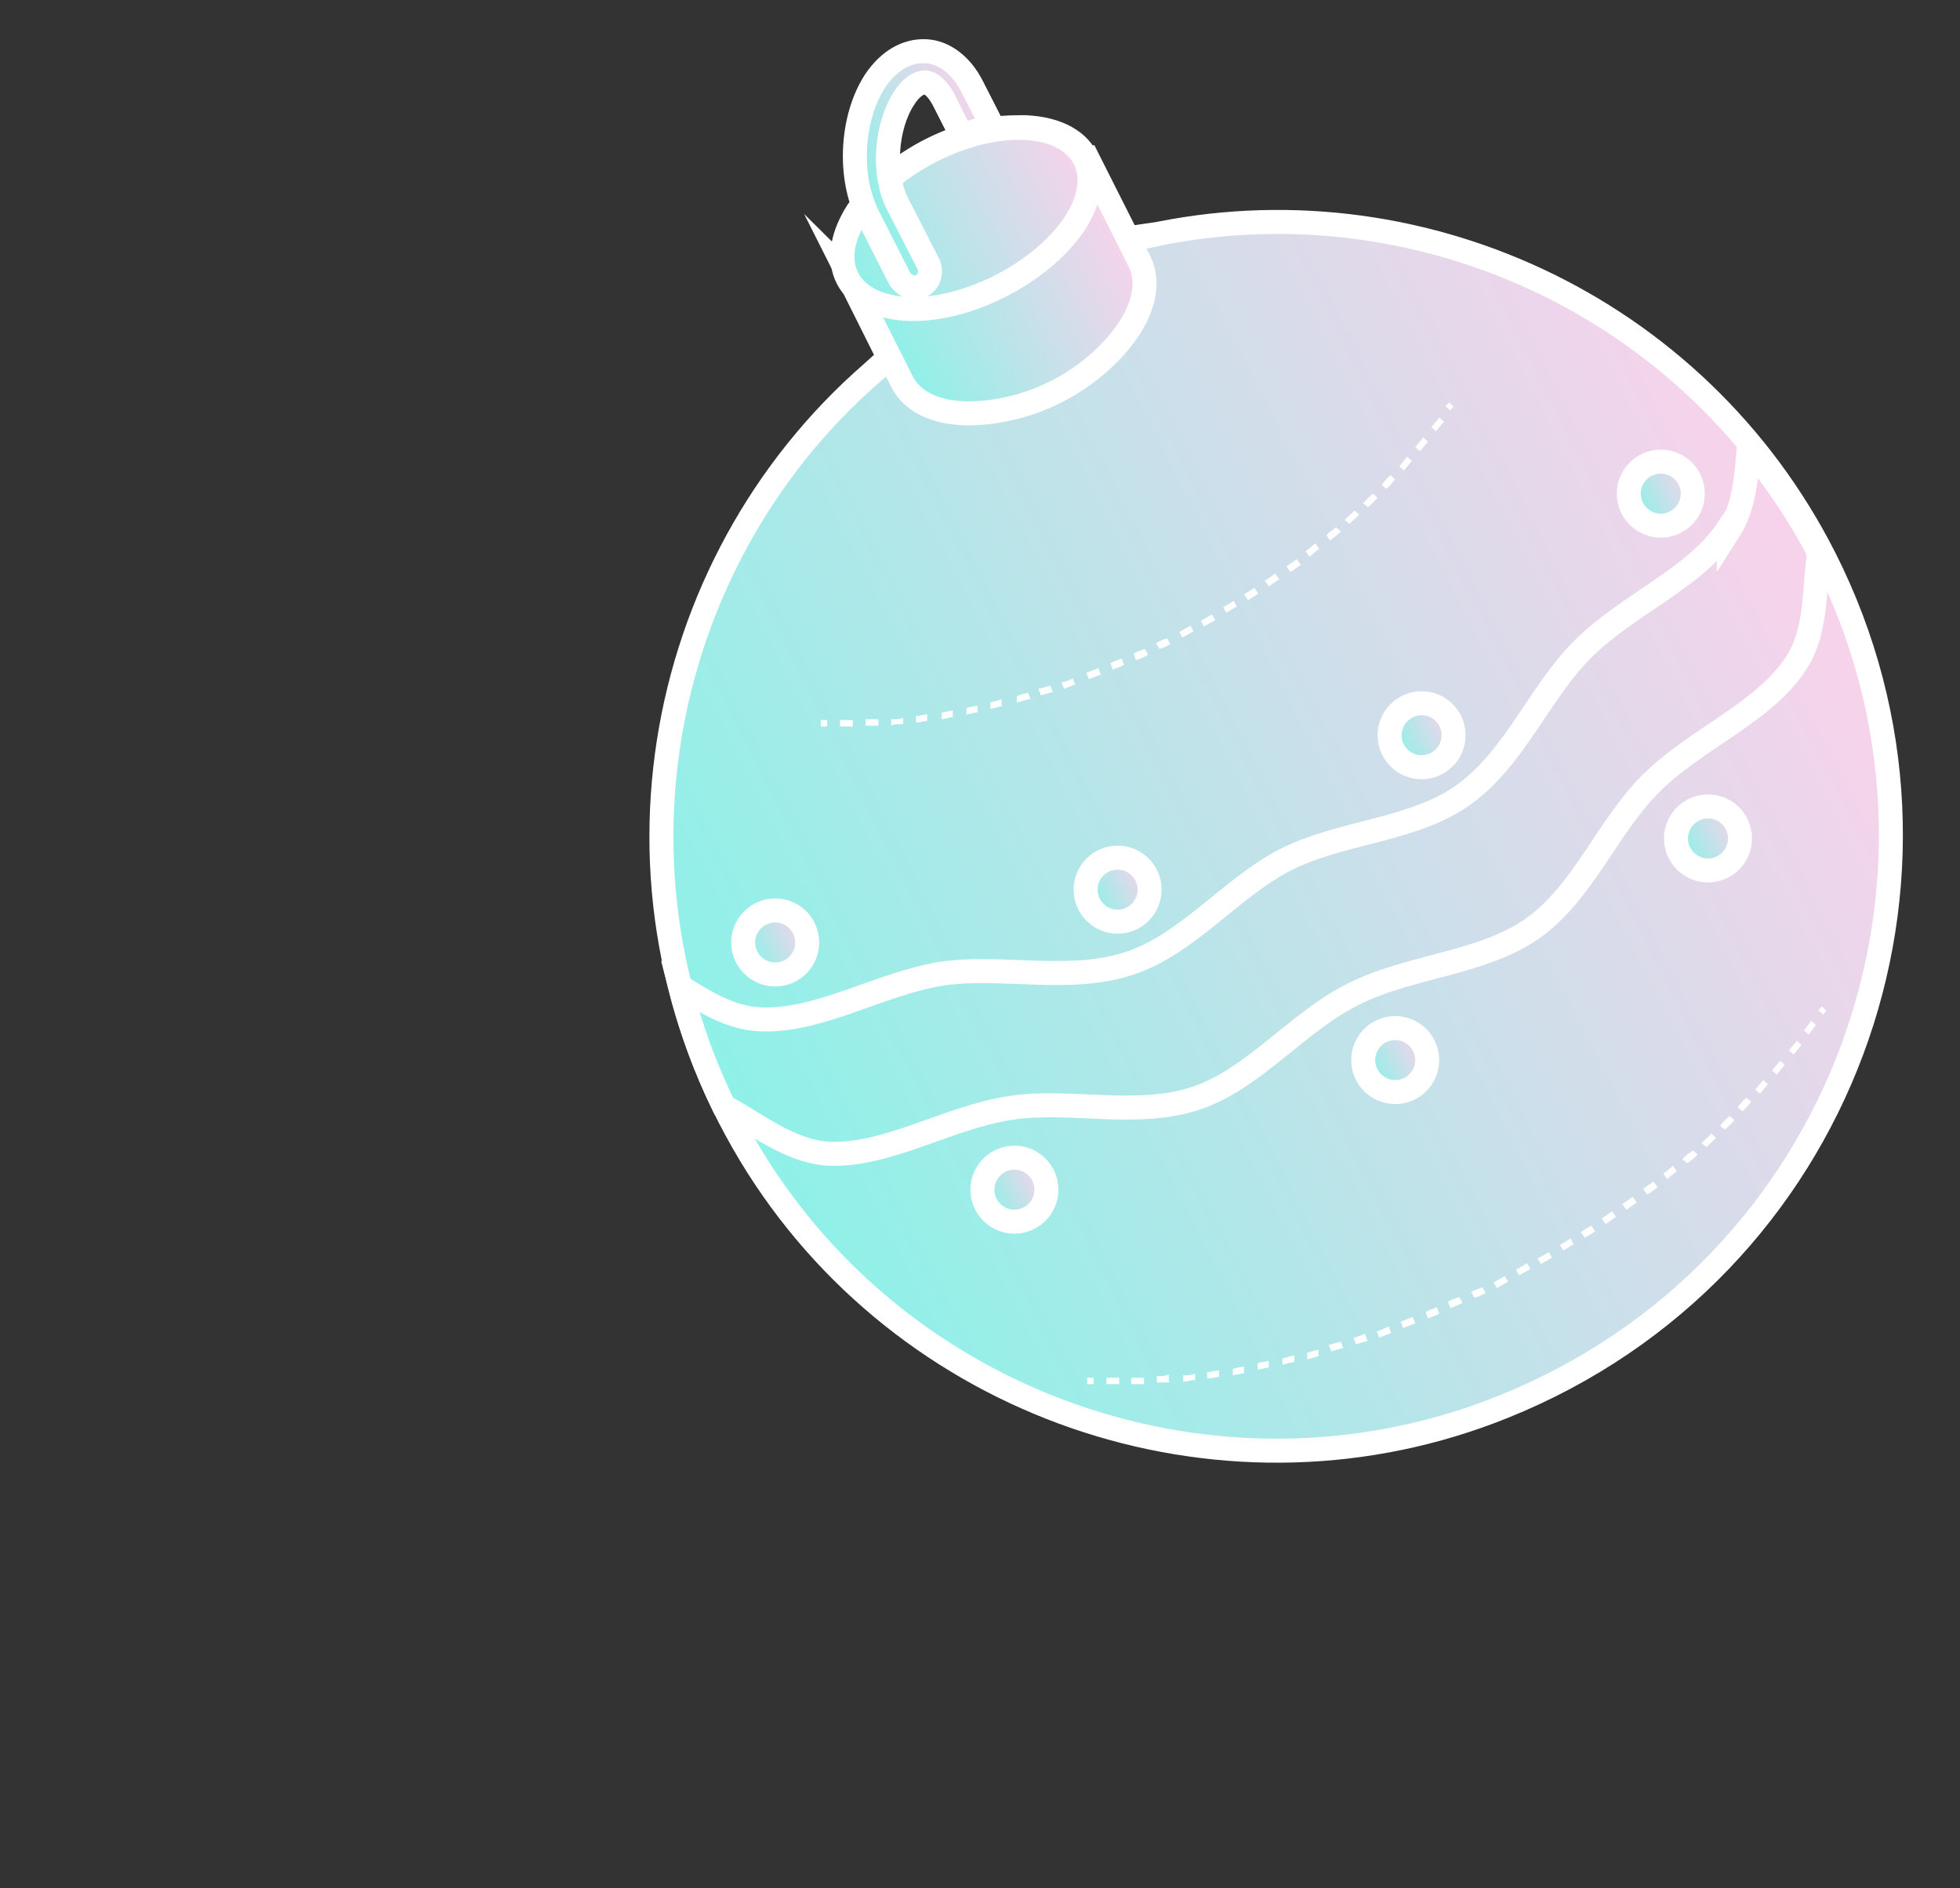<svg viewBox="0 0 245 236" version="1.1" xmlns:xlink="http://www.w3.org/1999/xlink" xmlns="http://www.w3.org/2000/svg" id="Layer_1">
  
  <rect x="0" y="0" width="245" height="236" fill="#333333" stroke="none"/>
  
  <defs>
    <style>
      .st0 {
        fill: url(#linear-gradient10);
      }

      .st0, .st1, .st2, .st3, .st4, .st5, .st6, .st7, .st8, .st9, .st10, .st11 {
        stroke: #fff;
        stroke-miterlimit: 10;
        stroke-width: 3px;
      }

      .st0, .st10 {
        fill-rule: evenodd;
      }

      .st1 {
        fill: url(#linear-gradient);
      }

      .st12 {
        fill: #fff;
      }

      .st2 {
        fill: url(#linear-gradient3);
      }

      .st3 {
        fill: url(#linear-gradient6);
      }

      .st4 {
        fill: url(#linear-gradient5);
      }

      .st5 {
        fill: url(#linear-gradient7);
      }

      .st6 {
        fill: url(#linear-gradient4);
      }

      .st7 {
        fill: url(#linear-gradient8);
      }

      .st8 {
        fill: url(#linear-gradient2);
      }

      .st9 {
        fill: url(#linear-gradient1);
      }

      .st10 {
        fill: url(#linear-gradient9);
      }

      .st11 {
        fill: url(#linear-gradient11);
      }
    </style>
    <linearGradient gradientUnits="userSpaceOnUse" gradientTransform="translate(235.6 1074.7) rotate(-26.8) scale(1 -1)" y2="915.8" x2="446.9" y1="915.8" x1="293.2" id="linear-gradient">
      <stop stop-color="#8ef1e8" offset="0"></stop>
      <stop stop-color="#f9d2eb" offset="1"></stop>
    </linearGradient>
    <linearGradient gradientUnits="userSpaceOnUse" gradientTransform="translate(235.6 1074.7) rotate(-26.8) scale(1 -1)" y2="903.2" x2="353" y1="903.2" x1="345.1" id="linear-gradient1">
      <stop stop-color="#8ef1e8" offset="0"></stop>
      <stop stop-color="#f9d2eb" offset="1"></stop>
    </linearGradient>
    <linearGradient gradientUnits="userSpaceOnUse" gradientTransform="translate(235.6 1074.7) rotate(-26.8) scale(1 -1)" y2="868.4" x2="374.3" y1="868.4" x1="366.4" id="linear-gradient2">
      <stop stop-color="#8ef1e8" offset="0"></stop>
      <stop stop-color="#f9d2eb" offset="1"></stop>
    </linearGradient>
    <linearGradient gradientUnits="userSpaceOnUse" gradientTransform="translate(235.6 1074.7) rotate(-26.8) scale(1 -1)" y2="875.6" x2="421.8" y1="875.6" x1="413.9" id="linear-gradient3">
      <stop stop-color="#8ef1e8" offset="0"></stop>
      <stop stop-color="#f9d2eb" offset="1"></stop>
    </linearGradient>
    <linearGradient gradientUnits="userSpaceOnUse" gradientTransform="translate(235.6 1074.7) rotate(-26.8) scale(1 -1)" y2="875.5" x2="324.5" y1="875.5" x1="316.6" id="linear-gradient4">
      <stop stop-color="#8ef1e8" offset="0"></stop>
      <stop stop-color="#f9d2eb" offset="1"></stop>
    </linearGradient>
    <linearGradient gradientUnits="userSpaceOnUse" gradientTransform="translate(235.6 1074.7) rotate(-26.8) scale(1 -1)" y2="903.2" x2="395.7" y1="903.2" x1="387.8" id="linear-gradient5">
      <stop stop-color="#8ef1e8" offset="0"></stop>
      <stop stop-color="#f9d2eb" offset="1"></stop>
    </linearGradient>
    <linearGradient gradientUnits="userSpaceOnUse" gradientTransform="translate(235.6 1074.7) rotate(-26.8) scale(1 -1)" y2="916.6" x2="311.9" y1="916.6" x1="304" id="linear-gradient6">
      <stop stop-color="#8ef1e8" offset="0"></stop>
      <stop stop-color="#f9d2eb" offset="1"></stop>
    </linearGradient>
    <linearGradient gradientUnits="userSpaceOnUse" gradientTransform="translate(235.6 1074.7) rotate(-26.8) scale(1 -1)" y2="916.7" x2="436" y1="916.7" x1="428.1" id="linear-gradient7">
      <stop stop-color="#8ef1e8" offset="0"></stop>
      <stop stop-color="#f9d2eb" offset="1"></stop>
    </linearGradient>
    <linearGradient gradientUnits="userSpaceOnUse" gradientTransform="translate(235.6 1074.7) rotate(-26.8) scale(1 -1)" y2="896.2" x2="446.4" y1="896.2" x1="293" id="linear-gradient8">
      <stop stop-color="#8ef1e8" offset="0"></stop>
      <stop stop-color="#f9d2eb" offset="1"></stop>
    </linearGradient>
    <linearGradient gradientUnits="userSpaceOnUse" gradientTransform="translate(235.6 1074.7) rotate(-26.8) scale(1 -1)" y2="974.5" x2="387" y1="974.5" x1="353.8" id="linear-gradient9">
      <stop stop-color="#8ef1e8" offset="0"></stop>
      <stop stop-color="#f9d2eb" offset="1"></stop>
    </linearGradient>
    <linearGradient gradientUnits="userSpaceOnUse" gradientTransform="translate(235.6 1074.7) rotate(-26.8) scale(1 -1)" y2="986.6" x2="386.6" y1="986.6" x1="353.4" id="linear-gradient10">
      <stop stop-color="#8ef1e8" offset="0"></stop>
      <stop stop-color="#f9d2eb" offset="1"></stop>
    </linearGradient>
    <linearGradient gradientUnits="userSpaceOnUse" gradientTransform="translate(235.6 1074.7) rotate(-26.8) scale(1 -1)" y2="994.9" x2="378.3" y1="994.9" x1="359.3" id="linear-gradient11">
      <stop stop-color="#8ef1e8" offset="0"></stop>
      <stop stop-color="#f9d2eb" offset="1"></stop>
    </linearGradient>
  </defs>
  <g>
    <path d="M143.6,29.4l-2.7.4c-1.9-3.8-4.9-9.6-4.9-9.6-1-2.5-3.7-4.1-7.8-4.3-1.3,0-2.6,0-4,.2l-2.7-5.3c-1.3-2.6-3.4-4.2-5.8-4.3-2.4-.1-4.6,1.2-6.2,3.7-2.7,4.1-3.3,10.5-1.5,15.2l-.8,1c-1.9,3-2.3,5.6-1.4,7.7,0,0,3.3,6.6,5.3,10.6l-2.1,1.9c-27.7,24.1-35.3,66-14.3,99.2,19.7,31,59.2,43.8,93.3,30,42.4-17.1,60.2-66.2,40.1-106-16.1-31.8-51.4-47.6-84.6-40.3h0ZM112.9,12.2c.8-1.3,1.8-2,2.6-2s1.7.9,2.4,2.2l2.4,4.7c-3.4,1.1-6.6,2.9-9.2,5.1-.6-3.4,0-7.5,1.7-10h0Z" class="st1"></path>
    <g>
      <circle r="4" cy="111.2" cx="139.7" class="st9"></circle>
      <circle r="4" cy="132.5" cx="174.4" class="st8"></circle>
      <circle r="4" cy="104.8" cx="213.5" class="st2"></circle>
      <circle r="4" cy="148.7" cx="126.8" class="st6"></circle>
      <circle r="4" cy="91.9" cx="177.7" class="st4"></circle>
      <circle r="4" cy="117.8" cx="96.9" class="st3"></circle>
      <circle r="4" cy="61.7" cx="207.6" class="st5"></circle>
      <path d="M216,66.1c-4.1,6.2-12.5,9.4-18.1,15-5.4,5.3-8.5,13.6-14.9,18.2-6.2,4.5-15.2,4.6-22.2,8.1-6.9,3.5-12.3,10.6-19.6,13-7.5,2.5-16,.2-23.5,1.3-7.9,1.3-15.4,6.1-22.8,5.7-3.7-.2-6.8-2.2-9.9-4.1,1.3,5.1,3.1,10.1,5.5,15,4,2.1,8,5.5,12.9,5.9,7.4.4,15-4.5,22.8-5.7,7.4-1.2,16,1.3,23.5-1.3,7.2-2.5,12.6-9.6,19.6-13,7-3.5,15.8-3.7,22.2-8.1,6.4-4.5,9.5-12.9,14.9-18.2,5.6-5.6,14.1-8.8,18.1-15,2.7-4,2.2-9.5,2.9-13.8-2.5-4.8-5.5-9.2-8.8-13.2-.3,3.5-.5,7.4-2.5,10.5v-.2Z" class="st7"></path>
      <g>
        <path d="M106,34.3l6.8,13.5c1.7,3.2,6.3,4.8,13.2,3.3,4.2-.9,8.1-2.9,11.3-5.7,5.3-4.7,6.7-9.4,5.2-12.6-1.1-2.2-6.4-12.7-6.4-12.7l-30,14.3h0Z" class="st10"></path>
        <path d="M107.2,26.6c-4.1,6.2-1.3,11.6,6.1,12s16.8-4.4,21-10.6c4.1-6.2,1.3-11.6-6.1-12-7.4-.4-16.8,4.4-21,10.6Z" class="st0"></path>
      </g>
      <path d="M118,12.5l2.2,4.4c.8-.3,3-.9,3.9-1l-2.6-5.1c-1.4-2.7-3.5-4.3-5.8-4.4-2.4-.1-4.6,1.2-6.3,3.7-3,4.6-3.4,12-.9,16.9l3.9,7.7c.5.9,1.6,1.5,2.6,1.1,1.1-.4,1.5-1.7,1.1-2.7l-3.9-7.6c-1.9-3.7-1.5-9.7.8-13.2.8-1.3,1.8-2,2.6-2s1.7.9,2.4,2.2h0Z" class="st11"></path>
    </g>
  </g>
  <g>
    <g>
      <path d="M227.9,126.8l-.6-.5.4-.5.6.5-.4.5Z" class="st12"></path>
      <path d="M187.8,160.6l-.7.4-.4-.7.7-.4.7-.4.4.7s-.7.4-.7.4ZM185.7,161.6c-.5.3-.9.5-1.4.6l-.4-.7c.5-.3.9-.4,1.4-.6l.4.7ZM189.9,159.4l-.4-.7c.5-.3.9-.5,1.4-.8l.4.7c-.5.3-.9.5-1.4.8ZM182.7,162.9c-.5.3-1,.4-1.4.6l-.3-.8c.5-.3,1-.4,1.4-.6l.4.7h0ZM192.6,158l-.4-.7c.5-.3.9-.5,1.4-.8l.4.7c-.5.3-.9.5-1.4.8ZM179.9,164.2c-.5.3-1,.4-1.4.6l-.3-.8c.5-.3,1-.4,1.4-.6l.3.8ZM195.4,156.3l-.4-.7c.5-.3.9-.5,1.3-.8l.4.7c-.5.3-.9.6-1.3.8ZM176.9,165.4c-.5.2-1,.4-1.5.6l-.3-.8c.5-.2,1-.4,1.5-.6l.3.8ZM198.1,154.7l-.5-.7c.5-.3.9-.6,1.3-.8l.5.7c-.5.3-.9.6-1.3.8ZM173.9,166.6c-.5.2-1,.4-1.5.6l-.3-.8c.5-.1,1-.4,1.5-.6l.3.8ZM200.7,153l-.5-.7c.5-.3.9-.6,1.3-.9l.5.7c-.4.3-.9.6-1.3.9ZM171,167.6c-.5.1-1,.3-1.5.4l-.3-.8c.5-.1,1-.3,1.4-.5l.3.8h0ZM203.3,151.2l-.5-.7c.4-.3.9-.6,1.3-.9l.5.7c-.4.3-.9.6-1.3.9ZM167.9,168.5c-.5.1-1,.3-1.5.4l-.3-.8c.5-.1,1-.3,1.5-.4l.3.8ZM205.9,149.3l-.5-.7c.4-.3.8-.6,1.3-.9l.5.7c-.4.3-.8.6-1.3.9ZM164.9,169.5c-.5.1-1,.3-1.5.4v-.8c.3-.1.9-.3,1.4-.4v.8ZM208.4,147.4l-.5-.7c.4-.3.8-.6,1.2-1l.5.7c-.4.3-.8.6-1.2,1ZM161.9,170.2c-.5.1-1,.2-1.6.4v-.8c.3-.1.8-.2,1.5-.4v.8ZM210.9,145.4l-.6-.5c.4-.5.9-.8,1.3-1.1l.6.5c-.4.5-.9.8-1.3,1.1ZM158.7,170.9c-.5.1-1,.2-1.5.3v-.8c.3-.1.9-.2,1.4-.3v.8ZM213.3,143.4l-.6-.5c.4-.5.9-.8,1.2-1.2l.6.5c-.4.5-.9.8-1.2,1.2ZM155.6,171.6c-.5.1-1,.2-1.5.3v-.8c.3-.1.9-.2,1.4-.3v.8ZM215.6,141.2l-.6-.5c.4-.5.8-.8,1.2-1.2l.6.5c-.4.5-.8.8-1.2,1.2ZM152.5,172.1c-.6,0-1,.2-1.6.2v-.8c.4,0,.9-.2,1.5-.2v.8ZM217.8,138.9l-.6-.5c.4-.5.7-.9,1.1-1.2l.6.5c-.4.5-.7.9-1.1,1.2ZM149.4,172.5c-.6,0-1,.2-1.5.2v-.8c.5,0,.9,0,1.5-.2v.8ZM220,136.7l-.6-.5,1-1.2.6.5-1,1.2ZM146.2,172.8c-.6,0-1.1,0-1.6,0v-.8c.6,0,1.1,0,1.5-.2v.8s0,0,0,0ZM222.1,134.3l-.6-.5,1-1.2.6.5-1,1.2ZM143,173c-.6,0-1.1,0-1.6,0v-.8c.5,0,1.1,0,1.6,0v.8ZM224.2,131.8l-.6-.5,1-1.2.6.5-1,1.2ZM139.9,173c-.5,0-1.1,0-1.6,0v-.8c.5,0,1,0,1.6,0v.8ZM226.1,129.3l-.6-.5c.3-.4.6-.8.9-1.2l.6.5c-.3.4-.6.8-.9,1.2Z" class="st12"></path>
      <path d="M136.7,173c-.3,0-.5,0-.8,0v-.8c.3,0,.5,0,.8,0v.8Z" class="st12"></path>
    </g>
    <g>
      <path d="M181.3,51.3l-.6-.5.4-.5.6.5-.4.5Z" class="st12"></path>
      <path d="M147.8,79.7l-.4-.7c.5-.3.9-.5,1.4-.8l.4.7c-.5.3-.9.5-1.4.8ZM146.3,80.5c-.5.3-.9.5-1.4.6l-.4-.7c.5-.3.9-.5,1.4-.6l.4.7ZM150.5,78.3l-.4-.7c.5-.3.9-.5,1.4-.8l.4.7c-.5.3-.9.5-1.4.8ZM143.4,81.9c-.5.3-1,.5-1.4.6l-.3-.8c.5-.3,1-.4,1.4-.6l.4.7h0ZM140.5,83.1c-.5.3-1,.4-1.4.6l-.3-.8c.5-.3,1-.4,1.4-.6l.3.8ZM153.3,76.6l-.4-.7c.5-.3.9-.5,1.3-.8l.4.7c-.5.3-.9.5-1.3.8ZM137.6,84.3c-.5.2-1,.4-1.5.6l-.3-.8c.5-.2,1-.4,1.5-.6l.3.8ZM156,75l-.5-.7c.5-.3.9-.6,1.3-.8l.5.7c-.5.3-.9.6-1.3.8ZM134.5,85.5c-.5.2-1,.4-1.5.6l-.3-.8c.5-.1,1-.3,1.4-.5l.3.8h0ZM158.6,73.3l-.5-.7c.4-.3.9-.6,1.3-.9l.5.7c-.4.3-.9.6-1.3.9ZM131.6,86.5c-.5.1-1,.3-1.5.4l-.3-.8c.5-.1,1-.3,1.5-.4l.3.8ZM161.3,71.5l-.5-.7c.4-.3.9-.6,1.3-.9l.5.7c-.4.3-.9.6-1.3.9ZM128.6,87.4c-.5.1-1,.3-1.5.4v-.8c.3-.1.9-.3,1.4-.4l.3.8h-.1ZM163.7,69.6l-.5-.7c.4-.3.8-.6,1.2-1l.5.7c-.4.3-.8.6-1.2,1h0ZM125.4,88.2c-.5.1-1,.3-1.6.4v-.8c.3-.1.8-.2,1.4-.4v.8c.1,0,.2,0,.2,0ZM166.3,67.6l-.5-.7c.3-.4.8-.6,1.2-1l.6.5c-.4.5-.9.8-1.3,1.1ZM122.3,89c-.5.1-1,.2-1.5.3v-.8c.3-.1.9-.2,1.4-.3v.8ZM168.7,65.5l-.6-.5c.4-.5.9-.8,1.2-1.2l.6.5c-.4.5-.9.8-1.2,1.2ZM119.2,89.6c-.5.1-1,.2-1.5.3v-.8c.3-.1.9-.2,1.4-.3v.8ZM171,63.4l-.6-.5c.4-.5.8-.8,1.2-1.2l.6.5c-.4.5-.8.8-1.2,1.2ZM116.1,90.1c-.6,0-1,.2-1.6.2v-.8c.4,0,.9-.2,1.4-.2v.8c.1,0,.2,0,.2,0ZM173.3,61.1l-.6-.5c.4-.5.7-.9,1.1-1.2l.6.5c-.4.5-.7.9-1.1,1.2ZM112.9,90.5c-.6,0-1.1,0-1.5.2v-.8c.6,0,1.1,0,1.5-.2v.8c0,0,0,0,0,0ZM175.5,58.8l-.6-.5,1-1.2.6.5-1,1.2ZM109.8,90.7c-.6,0-1.1,0-1.6,0v-.8c.5,0,1.1,0,1.6,0v.8ZM177.5,56.4l-.6-.5,1-1.2.6.5-1,1.2ZM106.6,90.8c-.5,0-1.1,0-1.6,0v-.8c.5,0,1.1,0,1.6,0v.8ZM179.5,53.9l-.6-.5,1-1.2.6.5-1,1.2Z" class="st12"></path>
      <path d="M103.4,90.8c-.3,0-.5,0-.8,0v-.8c.3,0,.5,0,.8,0v.8Z" class="st12"></path>
    </g>
    <path d="M152.4,136.3c-.9.4-1.7.8-2.6,1.1-4.3,1.5-9.2,1.3-13.7,1.1-3.4,0-6.6-.3-9.8.3-3.3.5-6.4,1.7-9.6,2.9-4.6,1.7-8.8,3.2-13.3,2.9-3.6-.1-6.8-2.2-9.8-4-1.1-.7-2.2-1.4-3.2-1.9l.4-.7c1.1.5,2.2,1.3,3.3,1.9,2.9,1.8,5.9,3.7,9.4,3.8,4.2.2,8.5-1.3,13-2.9,3.2-1.2,6.4-2.3,9.7-2.9,3.1-.5,6.6-.4,9.9-.3,4.5.2,9.3.4,13.5-1.1,4-1.4,7.5-4.2,10.9-7,2.7-2.2,5.5-4.5,8.6-6s6.6-2.5,10-3.3c4.3-1.1,8.6-2.3,12.1-4.7,3.7-2.6,6.3-6.4,8.8-10.2,1.9-2.7,3.8-5.6,6-7.8,2.4-2.3,5.3-4.3,8.1-6.2,4-2.7,7.7-5.2,10-8.7,1.8-2.9,2.1-6.4,2.4-9.9,0-1.4.2-2.6.4-3.8h.8c-.2,1.3-.3,2.6-.4,3.9-.3,3.5-.6,7.2-2.5,10.2-2.4,3.7-6.2,6.3-10.3,9-2.8,1.8-5.6,3.8-7.9,6-2.2,2.2-4.1,4.9-6,7.8-2.6,3.8-5.2,7.8-9,10.5-3.6,2.5-8,3.6-12.3,4.8-3.3.9-6.8,1.8-9.8,3.3s-5.8,3.8-8.5,6c-2.7,2.2-5.5,4.4-8.6,6h0Z" class="st12"></path>
    <path d="M144,119.7c-.9.4-1.7.8-2.6,1.1-4.3,1.5-9.2,1.3-13.7,1.1-3.4,0-6.6-.3-9.8.3-3.3.5-6.4,1.7-9.6,2.9-4.6,1.7-8.8,3.2-13.3,2.9-3.6-.1-6.8-2.2-9.8-4l-.3-.3.4-.6.3.3c2.9,1.8,6,3.6,9.4,3.8,4.2.2,8.5-1.3,13-2.9,3.2-1.2,6.4-2.3,9.7-2.9,3.1-.5,6.6-.4,9.9-.3,4.5.2,9.3.4,13.5-1.1,4-1.4,7.5-4.2,10.9-7,2.7-2.2,5.5-4.5,8.6-6s6.6-2.5,10-3.3c4.3-1.1,8.6-2.3,12.1-4.7,3.7-2.6,6.3-6.4,8.8-10.2,1.9-2.7,3.8-5.6,6-7.8,2.4-2.3,5.3-4.3,8.1-6.2,4-2.7,7.7-5.2,10-8.7,1.8-2.9,2.1-6.4,2.4-9.9v-.4s.8,0,.8,0v.4c-.3,3.5-.6,7.2-2.6,10.2-2.4,3.7-6.2,6.3-10.3,9-2.8,1.8-5.6,3.8-7.9,6-2.2,2.2-4.1,4.9-6,7.8-2.6,3.8-5.2,7.8-9,10.5-3.6,2.5-8,3.6-12.3,4.8-3.3.9-6.8,1.8-9.8,3.3s-5.8,3.8-8.5,6c-2.7,2.2-5.5,4.4-8.6,6h.1Z" class="st12"></path>
    <path d="M194.2,173.5c-37.9,19.2-84.4,4-103.7-34-16-31.5-8.6-69.8,18.1-92.9l.6.5c-26.4,23.1-33.8,60.9-17.9,92.1,19,37.6,65.1,52.6,102.6,33.6,37.6-19,52.6-65.1,33.6-102.6-15.6-30.9-50.2-47.4-84.1-40.2v-.8c34.1-7.3,69.1,9.3,84.8,40.5,19.2,37.9,4,84.4-34,103.7h0Z" class="st12"></path>
    <path d="M141.1,114.9c-2.2,1.1-4.7.3-5.8-1.9s-.3-4.7,1.9-5.8,4.7-.3,5.8,1.9.3,4.7-1.9,5.8ZM137.5,107.8c-1.8.9-2.5,3-1.6,4.8s3,2.5,4.8,1.6,2.5-3,1.6-4.8-3-2.5-4.8-1.6Z" class="st12"></path>
    <path d="M175.8,136.2c-2.2,1.1-4.7.3-5.8-1.9s-.3-4.7,1.9-5.8,4.7-.3,5.8,1.9.3,4.7-1.9,5.8ZM172.2,129.2c-1.8.9-2.5,3-1.6,4.8s3,2.5,4.8,1.6,2.5-3,1.6-4.8-3-2.5-4.8-1.6Z" class="st12"></path>
    <path d="M214.9,108.5c-2.2,1.1-4.7.3-5.8-1.9s-.3-4.7,1.9-5.8,4.7-.3,5.8,1.9.3,4.7-1.9,5.8ZM211.4,101.4c-1.8.9-2.5,3-1.6,4.8s3,2.5,4.8,1.6,2.5-3,1.6-4.8-3-2.5-4.8-1.6Z" class="st12"></path>
    <path d="M128.2,152.4c-2.2,1.1-4.7.3-5.8-1.9s-.3-4.7,1.9-5.8,4.7-.3,5.8,1.9.3,4.7-1.9,5.8ZM124.6,145.3c-1.8.9-2.5,3-1.6,4.8s3,2.5,4.8,1.6,2.5-3,1.6-4.8-3-2.5-4.8-1.6Z" class="st12"></path>
    <path d="M179.2,95.6c-2.2,1.1-4.7.3-5.8-1.9s-.3-4.7,1.9-5.8,4.7-.3,5.8,1.9.3,4.7-1.9,5.8ZM175.6,88.5c-1.8.9-2.5,3-1.6,4.8s3,2.5,4.8,1.6,2.5-3,1.6-4.8-3-2.5-4.8-1.6Z" class="st12"></path>
    <path d="M98.4,121.5c-2.2,1.1-4.7.3-5.8-1.9s-.3-4.7,1.9-5.8c2.2-1.1,4.7-.3,5.8,1.9s.3,4.7-1.9,5.8ZM94.8,114.4c-1.8.9-2.5,3-1.6,4.8s3,2.5,4.8,1.6,2.5-3,1.6-4.8-3-2.5-4.8-1.6Z" class="st12"></path>
    <path d="M209,65.3c-2.2,1.1-4.7.3-5.8-1.9s-.3-4.7,1.9-5.8,4.7-.3,5.8,1.9.3,4.7-1.9,5.8ZM205.5,58.3c-1.8.9-2.5,3-1.6,4.8s3,2.5,4.8,1.6,2.5-3,1.6-4.8-3-2.5-4.8-1.6Z" class="st12"></path>
    <g>
      <path d="M131.8,49.4c-2,1-4,1.7-6.2,2.2-6.6,1.4-11.8,0-13.6-3.5l-6.8-13.5.7-.4,6.8,13.5c1.6,3.3,6.6,4.5,12.7,3.1,4.1-.9,8-2.9,11.1-5.6,4.8-4.2,6.7-8.8,5-12.1l-6.4-12.7.7-.4,6.4,12.7c1.8,3.6-.2,8.6-5.2,13.1-1.6,1.5-3.4,2.6-5.3,3.7h0Z" class="st12"></path>
      <path d="M134.5,28.2l-.6-.5c1.8-2.9,2.3-5.6,1.2-7.7s-3.5-3.4-7-3.6c-5.4-.3-11.9,2.2-16.7,6.1l-.6-.5c5.1-4.3,11.8-6.7,17.3-6.4,3.7.2,6.5,1.6,7.7,4s.7,5.4-1.4,8.6h0Z" class="st12"></path>
      <path d="M125.1,36.2c-3.9,1.9-8.2,3-11.9,2.8-3.7-.2-6.5-1.6-7.7-4s-.7-5.4,1.4-8.6l.8-1,.6.5-.8,1c-1.8,2.9-2.4,5.7-1.3,7.7s3.5,3.4,7,3.6c5.5.2,12.4-2.3,17.1-6.5l.6.5c-1.8,1.6-3.8,2.9-5.9,4Z" class="st12"></path>
    </g>
    <path d="M115.7,35.8v.2c-1.3.5-2.6-.1-3.2-1.3l-3.9-7.7c-2.5-4.9-2.1-12.6.9-17.2,1.7-2.6,4.1-4.1,6.6-4,2.5.1,4.7,1.8,6.1,4.7l1.7,3.3-.7.4-1.7-3.3c-1.2-2.6-3.2-4.1-5.5-4.2-2.2-.1-4.4,1.2-6,3.6-2.9,4.5-3.3,11.7-.9,16.4l3.9,7.7c.4.8,1.4,1.1,2,.9.4-.2.7-.4.9-.9.2-.4.1-.9-.1-1.3l-3.9-7.6c-1.9-3.8-1.6-10,.8-13.6.9-1.4,2.1-2.2,3.1-2.1s1.9.9,2.8,2.4l2,4.1-.7.4-2-4.1c-.6-1.1-1.4-1.9-2.1-2-.7,0-1.6.7-2.4,1.8-2.2,3.3-2.5,9.2-.7,12.8l3.9,7.6c.3.6.3,1.3.1,1.9-.2.6-.6,1.1-1.1,1.3h0Z" class="st12"></path>
  </g>
</svg>